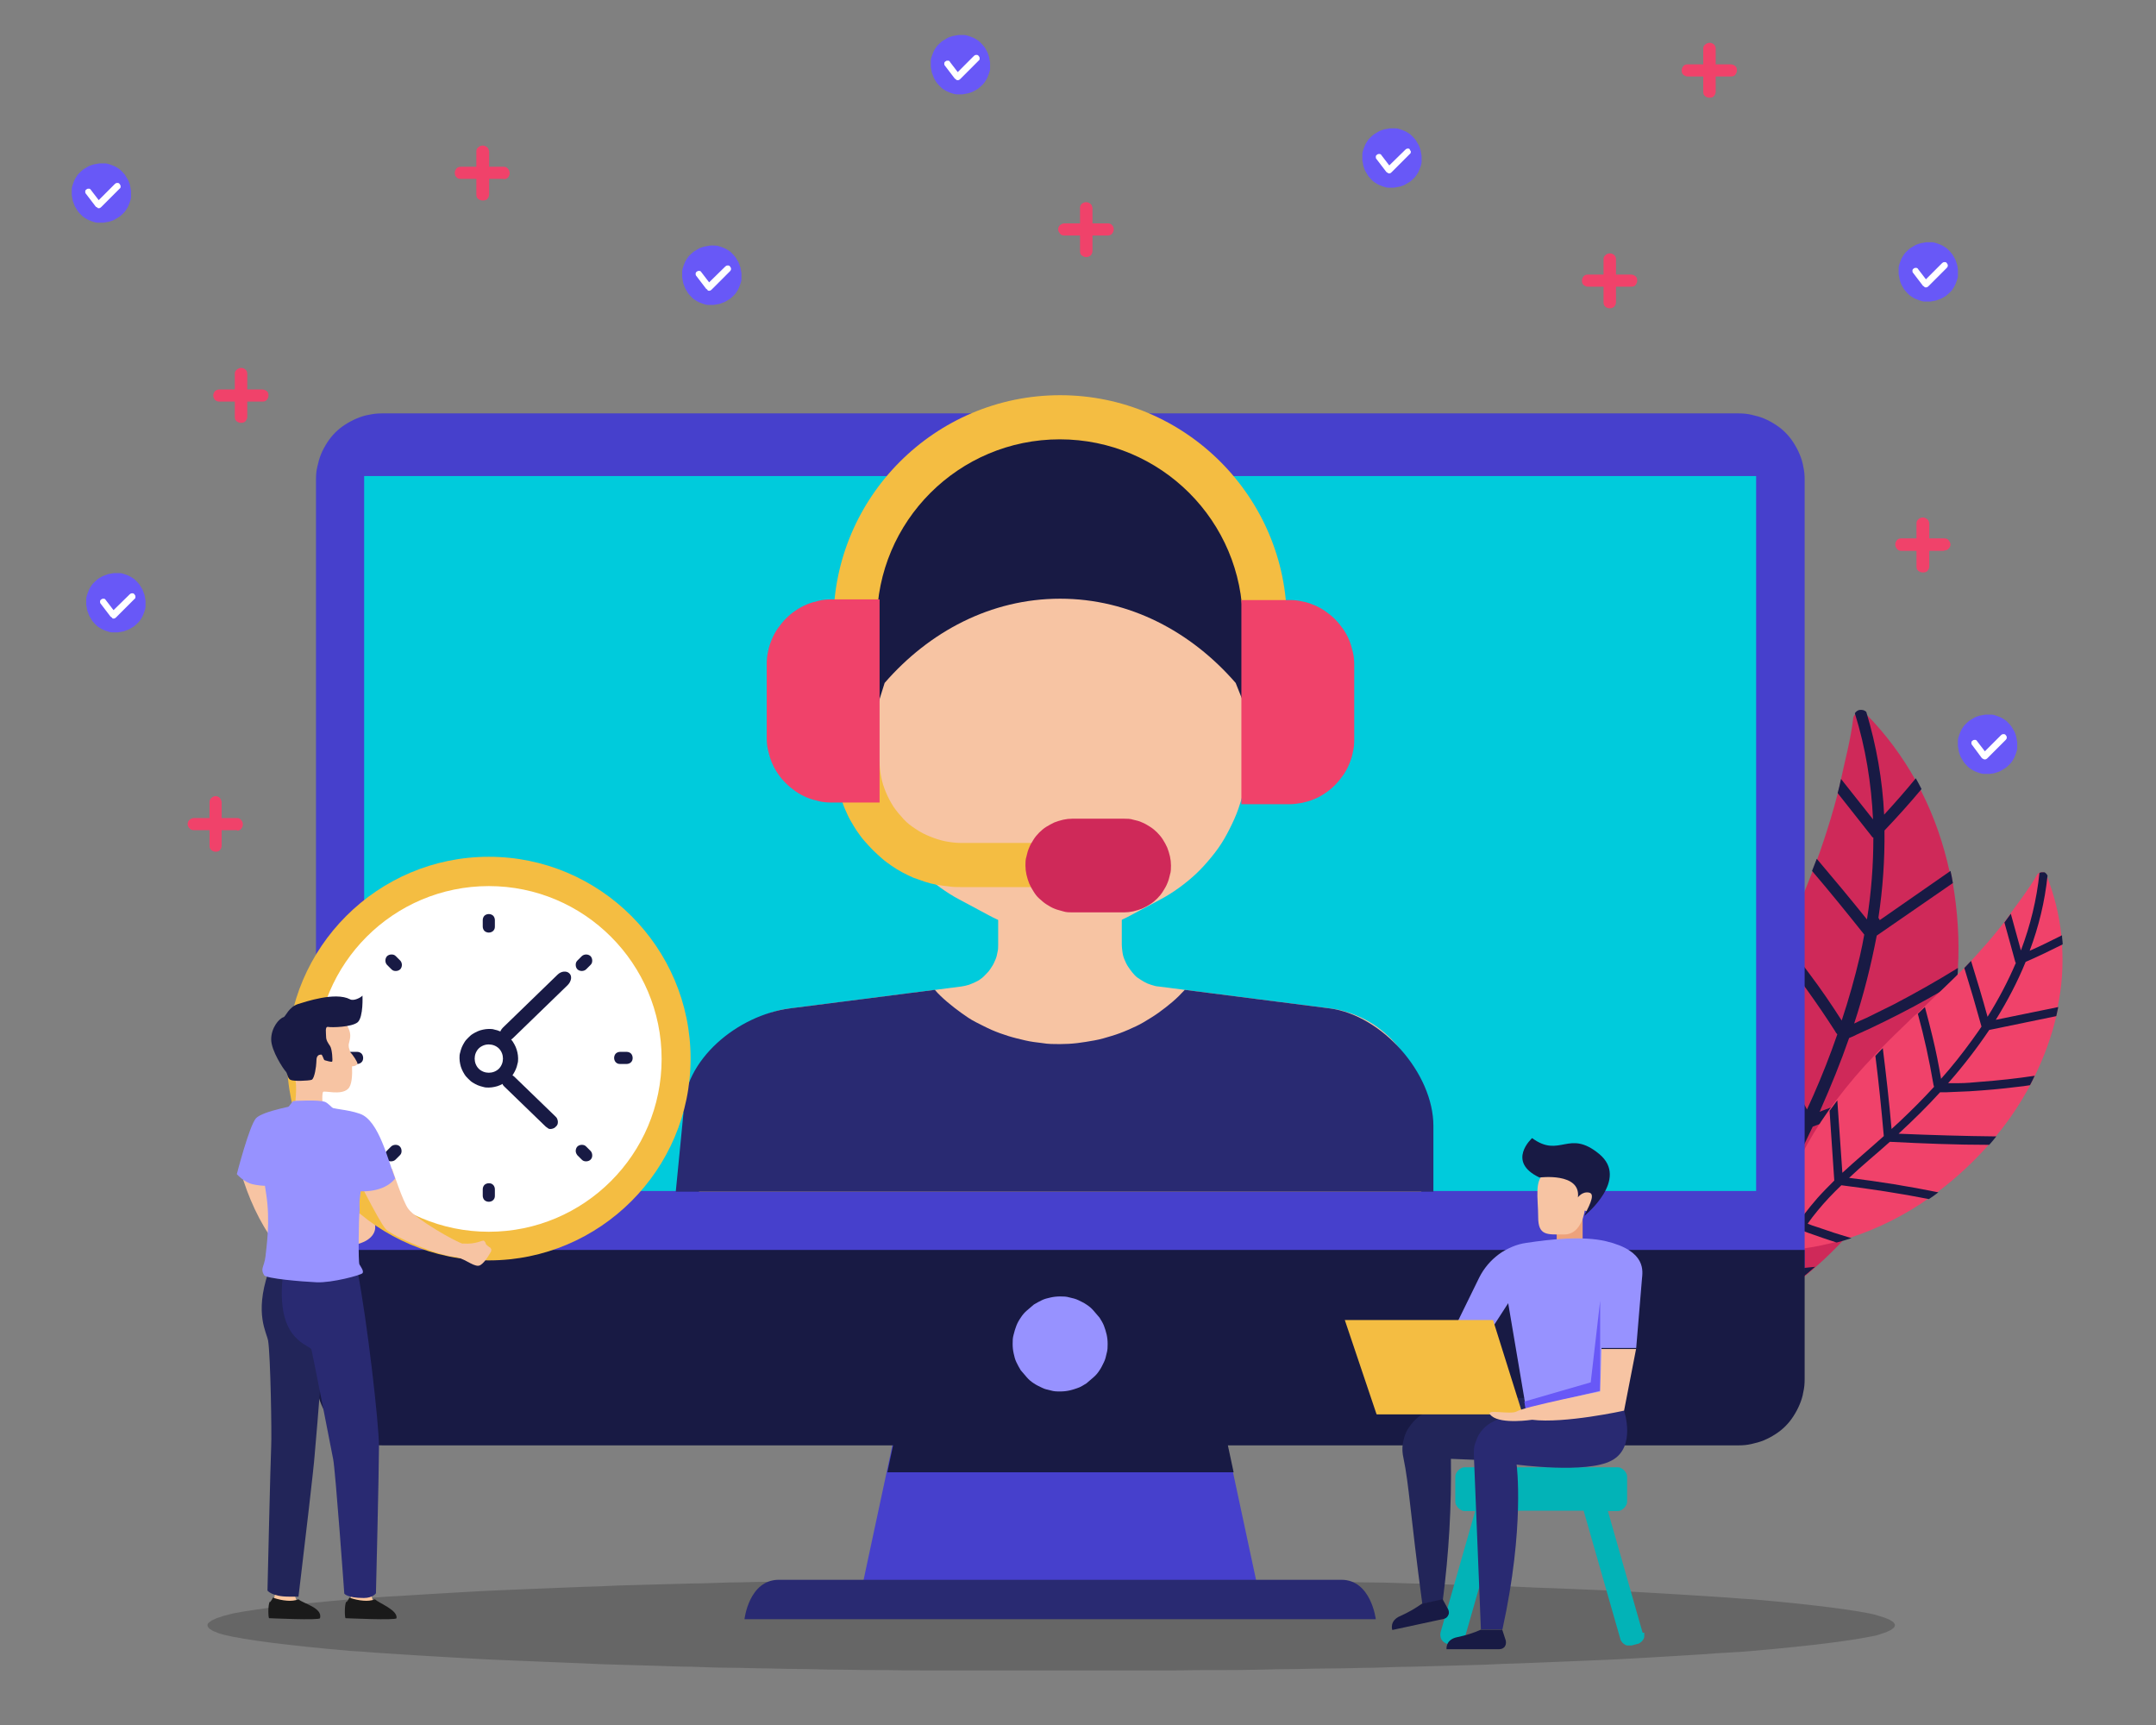 <?xml version="1.0" encoding="UTF-8"?>
<svg xmlns="http://www.w3.org/2000/svg" version="1.1" xmlns:xlink="http://www.w3.org/1999/xlink" viewBox="0 0 640 512">
  <rect x="0" y="0" width="640" height="512" fill="#808080" stroke="none"/>
  <defs>
    <style>
      .cls-1 {
        fill-opacity: .2;
      }

      .cls-2 {
        fill: #f7c4a3;
      }

      .cls-3 {
        fill: #cf2959;
      }

      .cls-4 {
        fill: #f0426a;
      }

      .cls-5 {
        clip-path: url(#clippath-4);
      }

      .cls-6 {
        fill: #181a44;
      }

      .cls-7 {
        fill: #eda27c;
      }

      .cls-8 {
        fill: #fff;
      }

      .cls-9 {
        fill: #4640cc;
      }

      .cls-10 {
        fill: #6858f7;
      }

      .cls-11 {
        fill: #00cbdc;
      }

      .cls-12 {
        fill: none;
      }

      .cls-13 {
        fill: #9792ff;
      }

      .cls-14 {
        clip-path: url(#clippath-1);
      }

      .cls-15 {
        clip-path: url(#clippath-3);
      }

      .cls-16 {
        fill: #f4bd42;
      }

      .cls-17 {
        fill: #fdc79f;
      }

      .cls-18 {
        fill: #1a1a1a;
      }

      .cls-19 {
        clip-path: url(#clippath-2);
      }

      .cls-20 {
        fill: #222559;
      }

      .cls-21 {
        fill: #02b3b7;
      }

      .cls-22 {
        clip-path: url(#clippath);
      }

      .cls-23 {
        fill: #292a72;
      }
    </style>
    <clipPath id="clippath">
      <rect class="cls-12" x="61.3" y="467.7" width="502.2" height="28.4"/>
    </clipPath>
    <clipPath id="clippath-1">
      <rect class="cls-12" x="526.3" y="256.9" width="86.2" height="115.7"/>
    </clipPath>
    <clipPath id="clippath-2">
      <rect class="cls-12" x="528.3" y="256.9" width="84.1" height="113.7"/>
    </clipPath>
    <clipPath id="clippath-3">
      <rect class="cls-12" x="21.3" y="48.1" width="19.3" height="18.6"/>
    </clipPath>
    <clipPath id="clippath-4">
      <rect class="cls-12" x="276.2" y="10.2" width="18.6" height="19.4"/>
    </clipPath>
  </defs>
  <!-- Generator: Adobe Illustrator 28.7.1, SVG Export Plug-In . SVG Version: 1.2.0 Build 142)  -->
  <g>
    <g id="Layer_1">
      <g>
        <g class="cls-22">
          <path class="cls-1" d="M562.5,482.4c0,.2-.1.4-.3.7-.2.2-.5.4-.9.7-.4.2-.9.4-1.5.7-.6.2-1.3.4-2.1.7s-1.7.4-2.7.6c-1,.2-2.1.4-3.3.6-1.2.2-2.5.4-3.9.6s-2.8.4-4.4.6-3.2.4-5,.6-3.6.4-5.5.6-3.9.4-6,.6c-2.1.2-4.3.4-6.6.6s-4.6.4-7.1.5-5,.3-7.6.5c-2.6.2-5.3.3-8,.5-2.8.2-5.6.3-8.5.5-2.9.2-5.9.3-8.9.5-3,.1-6.1.3-9.3.4-3.2.1-6.4.3-9.7.4-3.3.1-6.6.3-10,.4-3.4.1-6.9.2-10.4.4-3.5.1-7.1.2-10.7.3-3.6.1-7.3.2-11,.3-3.7,0-7.4.2-11.2.3-3.8,0-7.6.2-11.5.2-3.9,0-7.7.1-11.7.2-3.9,0-7.9.1-11.8.2s-8,.1-12,.1c-4,0-8,0-12.1.1-4,0-8.1,0-12.2,0-4.1,0-8.2,0-12.2,0-4.1,0-8.2,0-12.3,0s-8.2,0-12.3,0c-4.1,0-8.2,0-12.2,0-4.1,0-8.1,0-12.2,0-4,0-8.1,0-12.1-.1-4,0-8,0-12-.1-4,0-7.9-.1-11.8-.2-3.9,0-7.8-.1-11.7-.2-3.9,0-7.7-.2-11.5-.2-3.8,0-7.5-.2-11.2-.3-3.7,0-7.4-.2-11-.3-3.6-.1-7.2-.2-10.7-.3-3.5-.1-7-.2-10.4-.4-3.4-.1-6.8-.3-10-.4s-6.5-.3-9.7-.4c-3.2-.1-6.3-.3-9.3-.4-3-.2-6-.3-8.9-.5-2.9-.2-5.7-.3-8.5-.5-2.8-.2-5.4-.3-8-.5-2.6-.2-5.1-.3-7.6-.5-2.4-.2-4.8-.4-7.1-.5-2.3-.2-4.5-.4-6.6-.6-2.1-.2-4.1-.4-6.1-.6s-3.8-.4-5.5-.6-3.4-.4-5-.6-3-.4-4.4-.6c-1.4-.2-2.7-.4-3.9-.6-1.2-.2-2.3-.4-3.3-.6-1-.2-1.9-.4-2.7-.6-.8-.2-1.5-.4-2.1-.7-.6-.2-1.1-.4-1.5-.7-.4-.2-.7-.4-.9-.7-.2-.2-.3-.4-.3-.7s0-.4.3-.7c.2-.2.5-.4.9-.7.4-.2.9-.4,1.5-.7.6-.2,1.3-.4,2.1-.7.8-.2,1.7-.4,2.7-.7,1-.2,2.1-.4,3.3-.6,1.2-.2,2.5-.4,3.9-.6,1.4-.2,2.8-.4,4.4-.6,1.6-.2,3.2-.4,5-.6,1.8-.2,3.6-.4,5.5-.6s3.9-.4,6.1-.6,4.3-.4,6.6-.6c2.3-.2,4.6-.4,7.1-.5,2.4-.2,5-.4,7.6-.5,2.6-.2,5.3-.3,8-.5,2.7-.2,5.6-.3,8.5-.5,2.9-.2,5.9-.3,8.9-.5,3-.1,6.1-.3,9.3-.4,3.2-.1,6.4-.3,9.7-.4,3.3-.1,6.6-.3,10-.4,3.4-.1,6.9-.2,10.4-.4,3.5-.1,7.1-.2,10.7-.3s7.3-.2,11-.3c3.7,0,7.4-.2,11.2-.3,3.8,0,7.6-.2,11.5-.2,3.9,0,7.7-.1,11.7-.2,3.9,0,7.9-.1,11.8-.2,4,0,8,0,12-.1,4,0,8,0,12.1-.1,4.1,0,8.1,0,12.2,0,4.1,0,8.2,0,12.2,0,4.1,0,8.2,0,12.3,0s8.2,0,12.3,0c4.1,0,8.2,0,12.2,0,4.1,0,8.1,0,12.2,0,4.1,0,8.1,0,12.1.1,4,0,8,0,12,.1,4,0,7.9.1,11.8.2,3.9,0,7.8.1,11.7.2,3.9,0,7.7.2,11.5.2,3.8,0,7.5.2,11.2.3,3.7,0,7.4.2,11,.3,3.6.1,7.2.2,10.7.3,3.5.1,7,.2,10.4.4s6.7.3,10,.4c3.3.1,6.5.3,9.7.4,3.2.1,6.3.3,9.3.4,3,.2,6,.3,8.9.5,2.9.2,5.7.3,8.5.5,2.7.2,5.4.3,8,.5,2.6.2,5.1.3,7.6.5s4.8.4,7.1.5c2.3.2,4.5.4,6.6.6,2.1.2,4.1.4,6,.6s3.8.4,5.5.6c1.8.2,3.4.4,5,.6,1.6.2,3,.4,4.4.6,1.4.2,2.7.4,3.9.6s2.3.4,3.3.6c1,.2,1.9.4,2.7.7s1.5.4,2.1.7c.6.2,1.1.4,1.5.7.4.2.7.4.9.7.2.2.3.4.3.7Z"/>
        </g>
        <path class="cls-3" d="M579,258.6c.3,1.2.5,2.4.7,3.6,1.4,8.3,2,16.7,1.5,25.2,0,1.4-.2,2.8-.3,4.2-.7,8.2-2.2,16.3-4.5,24.2-.4,1.4-.8,2.8-1.3,4.2-2.9,8.9-6.7,17.5-11.4,25.6-.8,1.3-1.6,2.7-2.4,4-6.2,10-13.7,18.9-22.6,26.7-1.6,1.4-3.1,2.7-4.8,3.9-1.9,1.5-3.8,2.8-5.7,4.2-2.5,1.7-6.4,4.5-10.1,5.4-1.1.3-2.3.3-3.4,0-.2,0-.5-.1-.7-.2-6.1-2.4-6.3-16.2-6.6-21.8-.1-2-.1-4-.1-6,0-2.4,0-4.8.2-7.2.5-7.4,1.6-14.7,3.2-21.9.4-1.7.8-3.4,1.2-5.1,0,0,0-.1,0-.2,1.9-7.5,4.3-14.8,7-22.1.5-1.4,1-2.7,1.5-4.1,1.7-4.5,3.6-9,5.5-13.5.7-1.6,1.4-3.1,2-4.7l1.5-3.6c2.9-6.8,5.9-13.6,8.5-20.4.5-1.2.9-2.4,1.4-3.6.7-1.9,1.4-3.8,2-5.7,1.5-4.5,2.9-9.1,4.1-13.7.4-1.4.7-2.8,1-4.2.2-.9.4-1.8.6-2.8.4-2,2.5-10.1,3.1-15.7,0-.4.2-.8.5-1.2.3-.3.6-.6,1-.7s.8-.2,1.3,0c.4.1.8.3,1.1.6h0c5.8,5.9,10.7,12.5,14.7,19.7.6,1.1,1.2,2.2,1.7,3.3,3.8,7.5,6.5,15.4,8.3,23.6Z"/>
        <path class="cls-6" d="M558,273.1l21-14.6c.3,1.2.5,2.4.7,3.6l-22.6,15.6c-1.7,8.9-3.9,17.6-6.7,26.1,1.2-.6,2.5-1.2,3.7-1.7,2.6-1.3,5.3-2.6,7.9-3.9,6.5-3.4,12.9-7,19.2-10.9,0,1.4-.2,2.8-.3,4.1-1.5.9-3,1.8-4.5,2.7-5.5,3.2-11.1,6.2-16.8,9-2.8,1.4-5.6,2.7-8.5,4-.7.4-1.5.7-2.2,1-2.5,7.2-5.4,14.3-8.5,21.3,0,.2-.2.4-.3.6,12.2-4.6,24.3-9.4,36.4-14.4-.4,1.4-.8,2.8-1.3,4.2-12.3,5.1-24.6,10-37.1,14.6-3.1,6.6-6.4,13.1-9.4,19.7,11.6-3.3,23.3-6.2,35.1-8.7-.8,1.3-1.6,2.7-2.4,4-11.6,2.5-23.1,5.4-34.5,8.8-1.8,4.3-3.5,8.7-4.8,13.2-.6,2.1-1.1,4.1-1.6,6.2,1.3,0,2.6-.2,3.9-.3,4.8-.3,9.6-.8,14.4-1.3-1.6,1.4-3.1,2.7-4.8,3.9-4,.4-8,.7-12.1.9-.8,0-1.5,0-2.3,0-.6,2.8-1.1,5.7-1.5,8.6-1.1.3-2.3.3-3.4,0,.5-3.3,1.1-6.6,1.8-9.9-.3-.3-.5-.6-.7-.9-1.6-2.8-2.9-5.8-4.3-8.6-1.4-2.9-2.8-5.7-4.2-8.5,0-2.4,0-4.8.2-7.2,2.1,4.3,4.3,8.6,6.4,12.9l3.7,7.4c.7-2.8,1.5-5.5,2.4-8.2,1-3.1,2.2-6.1,3.4-9.1-4.2-8.3-8.5-16.6-12.7-24.9.4-1.7.8-3.4,1.2-5.1,4.4,8.6,8.8,17.3,13.3,25.9,3-6.7,6.3-13.3,9.5-20-5.1-9.5-10.3-18.9-15.8-28.2.5-1.4,1-2.7,1.5-4.1,5.5,9.4,10.9,18.8,16,28.4.6-1.4,1.3-2.8,1.9-4.2,2.6-5.9,5-12,7.1-18.1-.3-.3-.5-.6-.7-1-5.2-8.1-10.8-15.9-16.8-23.4l1.5-3.6c2.6,3.3,5.2,6.6,7.7,10,3.4,4.5,6.6,9.2,9.6,13.9,2.1-6.3,3.9-12.7,5.4-19.1.5-2.1.9-4.2,1.3-6.4-5.1-6.4-10.2-12.7-15.5-18.9.5-1.2.9-2.4,1.4-3.6,5,5.9,10,11.9,14.9,18,1.3-8.1,1.9-16.2,1.9-24.3-.2,0-.4-.2-.5-.4l-10.1-12.8c.4-1.4.7-2.8,1-4.2l9.5,12c-.5-10.7-2.2-21.3-5.4-31.5.2-.3.4-.5.7-.7s.6-.3.9-.3c.3,0,.7,0,1,.1.3.1.6.3.8.5h0c3,10,4.8,20.1,5.3,30.5,3.2-3.5,6.4-7.1,9.4-10.8.6,1.1,1.2,2.2,1.7,3.2-3.5,4.2-7.2,8.3-11,12.3.1,8.7-.5,17.3-1.8,25.9Z"/>
        <g class="cls-14">
          <path class="cls-4" d="M611,298.9c-.2.9-.4,1.8-.6,2.7-1.4,6.1-3.6,12-6.3,17.6-.5.9-.9,1.8-1.4,2.8-2.9,5.4-6.2,10.4-10.1,15.1-.7.9-1.4,1.7-2.1,2.5-4.6,5.2-9.6,9.9-15.2,14.1-.9.7-1.9,1.4-2.8,2-7.1,5-14.9,8.9-23.1,11.6-1.5.5-2.9.9-4.4,1.3-1.7.5-3.4.8-5.1,1.2-2.2.4-5.7,1.2-8.4.7-.9-.1-1.7-.5-2.4-1-.1-.1-.3-.2-.4-.3-3.4-3.4.4-12.9,1.8-16.8.5-1.4,1.1-2.8,1.6-4.1.7-1.6,1.5-3.3,2.3-4.8,2.5-4.9,5.3-9.5,8.5-14,.8-1,1.5-2.1,2.3-3.1h0c3.5-4.6,7.2-9,11.2-13.1.7-.8,1.5-1.6,2.2-2.3,2.5-2.6,5.1-5.1,7.7-7.6.9-.9,1.8-1.8,2.8-2.6l2.1-2c4-3.8,7.9-7.5,11.8-11.4.7-.7,1.3-1.4,2-2.1,1-1.1,2.1-2.2,3-3.3,2.4-2.6,4.6-5.3,6.8-8.1.7-.9,1.3-1.7,1.9-2.6.4-.6.8-1.1,1.2-1.7.9-1.2,4.6-6.1,6.7-9.8.3-.6.9-.9,1.6-.9.7,0,1.2.4,1.4,1.1h0c2.2,5.7,3.7,11.6,4.3,17.7,0,.9.2,1.8.2,2.7.4,6.2,0,12.4-1.3,18.5Z"/>
        </g>
        <g class="cls-19">
          <path class="cls-6" d="M592.4,302.7l18.6-3.8c-.2.9-.4,1.8-.6,2.7l-19.9,4.1c-3.7,5.5-7.8,10.8-12.2,15.8,1,0,2,0,3,0,2.2,0,4.3-.2,6.5-.4,5.4-.4,10.9-1,16.2-1.8-.4.9-.9,1.8-1.4,2.8-1.3.2-2.6.4-3.8.5-4.7.6-9.4,1-14.1,1.3-2.3.1-4.6.2-7,.3-.6,0-1.2,0-1.8,0-3.8,4.2-7.9,8.2-12,12l-.3.3c9.6.4,19.3.7,29,.8-.7.9-1.4,1.7-2.1,2.5-9.8,0-19.7-.4-29.5-.9-4,3.6-8.2,7-12.1,10.7,8.9,1.1,17.7,2.5,26.5,4.3-.9.7-1.9,1.4-2.8,2-8.6-1.7-17.3-3-26-4.1-2.5,2.4-4.9,4.9-7.1,7.6-1,1.2-2,2.5-2.9,3.8.9.4,1.8.7,2.8,1,3.4,1.2,6.8,2.3,10.2,3.3-1.5.5-2.9.9-4.4,1.3-2.8-.9-5.7-1.9-8.5-2.9-.5-.2-1.1-.4-1.6-.6-1.2,1.8-2.4,3.6-3.5,5.4-.9-.1-1.6-.5-2.4-1,1.3-2.1,2.7-4.2,4.1-6.2,0-.3-.2-.5-.2-.8-.2-2.3-.3-4.8-.4-7.1-.1-2.4-.3-4.7-.4-7,.7-1.6,1.5-3.3,2.3-4.8.2,3.5.4,7.1.6,10.6.1,2,.2,4.1.3,6.1,1.3-1.7,2.6-3.3,4-4.9,1.6-1.8,3.3-3.5,5-5.2-.5-6.9-.9-13.8-1.4-20.7.8-1,1.5-2.1,2.3-3.1.5,7.2,1,14.3,1.5,21.5,4-3.7,8.2-7.2,12.3-10.9-.7-7.9-1.5-15.9-2.5-23.8.7-.8,1.5-1.6,2.2-2.3,1,8,1.9,16,2.6,24,.8-.8,1.7-1.5,2.5-2.3,3.5-3.3,6.9-6.7,10.1-10.2,0-.3-.2-.6-.2-.9-1.2-7-2.7-13.9-4.6-20.8l2.1-2c.8,3,1.6,6,2.3,9,1,4.1,1.8,8.2,2.5,12.3,3.3-3.7,6.3-7.5,9.2-11.5.9-1.3,1.9-2.6,2.8-4-1.6-5.8-3.3-11.6-5.1-17.4.7-.7,1.3-1.4,2-2.1,1.7,5.5,3.4,11.1,4.9,16.6,3.2-5.1,6-10.4,8.4-16-.1-.1-.2-.3-.2-.4-1.1-3.9-2.1-7.8-3.2-11.6.6-.9,1.3-1.7,1.9-2.6l3,10.9c2.8-7.4,4.7-15.1,5.5-23,.2-.1.4-.2.7-.2.2,0,.5,0,.7,0,.2,0,.4.2.6.4.2.2.3.4.4.6h0c-.8,7.7-2.6,15.1-5.3,22.3,3.2-1.4,6.4-3,9.6-4.6,0,.9.2,1.8.2,2.7-3.6,1.8-7.3,3.6-11,5.2-2.4,5.9-5.4,11.6-8.8,17.1Z"/>
        </g>
        <path class="cls-9" d="M373.5,471.5h-117.7l17-79.4h83.6l17,79.4Z"/>
        <path class="cls-6" d="M366.2,437l-9.6-44.9h-83.6l-9.6,44.9h102.9Z"/>
        <path class="cls-23" d="M398.2,468.9h-167c-8.9,0-10.2,11.7-10.2,11.7h187.4s-1.4-11.7-10.2-11.7Z"/>
        <path class="cls-9" d="M535.6,376.2c0,1.3-.1,2.6-.4,3.8-.3,1.3-.6,2.5-1.1,3.7-.5,1.2-1.1,2.3-1.8,3.4-.7,1.1-1.5,2.1-2.4,3-.9.9-1.9,1.7-3,2.4s-2.2,1.3-3.4,1.8c-1.2.5-2.4.9-3.7,1.1-1.3.3-2.5.4-3.8.4H113.4c-1.3,0-2.6-.1-3.8-.4-1.3-.2-2.5-.6-3.7-1.1-1.2-.5-2.3-1.1-3.4-1.8s-2.1-1.5-3-2.4c-.9-.9-1.7-1.9-2.4-3-.7-1.1-1.3-2.2-1.8-3.4-.5-1.2-.9-2.4-1.1-3.7-.3-1.3-.4-2.5-.4-3.8v-233.9c0-1.3.1-2.6.4-3.8.3-1.3.6-2.5,1.1-3.7.5-1.2,1.1-2.3,1.8-3.4.7-1.1,1.5-2.1,2.4-3s1.9-1.7,3-2.4c1.1-.7,2.2-1.3,3.4-1.8,1.2-.5,2.4-.9,3.7-1.1,1.3-.3,2.5-.4,3.8-.4h402.7c1.3,0,2.5.1,3.8.4s2.5.6,3.7,1.1c1.2.5,2.3,1.1,3.4,1.8,1.1.7,2.1,1.5,3,2.4.9.9,1.7,1.9,2.4,3s1.3,2.2,1.8,3.4c.5,1.2.9,2.4,1.1,3.7.3,1.3.4,2.5.4,3.8v233.9Z"/>
        <path class="cls-6" d="M93.9,371v38.4c0,1.3.1,2.6.4,3.8.2,1.3.6,2.5,1.1,3.7.5,1.2,1.1,2.3,1.8,3.4s1.5,2.1,2.4,3,1.9,1.7,3,2.4,2.2,1.3,3.4,1.8c1.2.5,2.4.9,3.7,1.1,1.3.3,2.5.4,3.8.4h402.6c1.3,0,2.5-.1,3.8-.4s2.5-.6,3.7-1.1c1.2-.5,2.3-1.1,3.4-1.8s2.1-1.5,3-2.4c.9-.9,1.7-1.9,2.4-3s1.3-2.2,1.8-3.4c.5-1.2.9-2.4,1.1-3.7.3-1.3.4-2.5.4-3.8v-38.4H93.9Z"/>
        <path class="cls-11" d="M108.1,141.3h413.2v212.2H108.1v-212.2Z"/>
        <path class="cls-13" d="M328.8,398.9c0,.9,0,1.8-.3,2.8-.2.9-.4,1.8-.8,2.6s-.8,1.7-1.3,2.4c-.5.8-1.1,1.5-1.8,2.1s-1.4,1.2-2.1,1.8c-.8.5-1.6,1-2.4,1.3s-1.7.6-2.6.8c-.9.2-1.8.3-2.8.3s-1.8,0-2.8-.3c-.9-.2-1.8-.4-2.6-.8s-1.7-.8-2.4-1.3c-.8-.5-1.5-1.1-2.1-1.8s-1.2-1.4-1.8-2.1c-.5-.8-.9-1.6-1.3-2.4s-.6-1.7-.8-2.6c-.2-.9-.3-1.8-.3-2.8s0-1.8.3-2.8c.2-.9.5-1.8.8-2.6s.8-1.7,1.3-2.4c.5-.8,1.1-1.5,1.8-2.1s1.4-1.2,2.1-1.8c.8-.5,1.6-.9,2.4-1.3s1.7-.6,2.6-.8c.9-.2,1.8-.3,2.8-.3s1.8,0,2.8.3c.9.2,1.8.4,2.6.8s1.7.8,2.4,1.3c.8.5,1.5,1.1,2.1,1.8s1.2,1.4,1.8,2.1c.5.8,1,1.6,1.3,2.4s.6,1.7.8,2.6c.2.9.3,1.8.3,2.8Z"/>
        <path class="cls-2" d="M207.5,330.2v23.5h214.4v-23.5c0-1.9-.2-3.7-.5-5.6s-.8-3.6-1.5-5.4c-.7-1.8-1.5-3.4-2.4-5s-2.1-3.1-3.3-4.5c-1.2-1.4-2.6-2.7-4.1-3.9s-3-2.2-4.7-3.1c-1.7-.9-3.4-1.6-5.2-2.2-1.8-.6-3.6-1-5.5-1.2l-50.8-6.5c-.7,0-1.5-.3-2.2-.5s-1.4-.5-2.1-.9c-.7-.4-1.3-.8-1.9-1.2s-1.1-1-1.6-1.6c-.5-.6-.9-1.2-1.3-1.8s-.7-1.3-1-2c-.3-.7-.5-1.4-.6-2.2s-.2-1.5-.2-2.2v-23h-36.7v23c0,.8,0,1.5-.2,2.2-.1.7-.3,1.5-.6,2.2-.3.7-.6,1.4-1,2s-.8,1.3-1.3,1.8-1,1.1-1.6,1.6-1.2.9-1.9,1.2c-.7.4-1.4.6-2.1.9-.7.2-1.4.4-2.2.5l-50.8,6.5c-1.9.2-3.7.6-5.5,1.2-1.8.6-3.5,1.3-5.2,2.2-1.7.9-3.2,1.9-4.7,3.1-1.5,1.2-2.8,2.5-4.1,3.9-1.2,1.4-2.3,2.9-3.3,4.5s-1.8,3.3-2.4,5c-.7,1.8-1.2,3.6-1.5,5.4s-.5,3.7-.5,5.6Z"/>
        <path class="cls-2" d="M258.9,223.8v-53.2h111.4v53.2c0,2.2-.2,4.4-.4,6.6-.3,2.2-.7,4.4-1.3,6.5-.6,2.1-1.3,4.2-2.2,6.2-.9,2-1.9,4-3,5.9-1.1,1.9-2.4,3.7-3.8,5.4-1.4,1.7-2.9,3.4-4.5,4.9s-3.3,2.9-5.1,4.2c-1.8,1.3-3.7,2.5-5.6,3.5l-8.6,4.6c-3.3,1.8-6.7,3.1-10.3,4-3.6.9-7.2,1.4-10.9,1.4s-7.3-.5-10.9-1.4c-3.6-.9-7-2.2-10.3-4l-8.6-4.6c-1.9-1-3.8-2.2-5.6-3.5s-3.5-2.7-5.1-4.2c-1.6-1.5-3.1-3.1-4.5-4.9-1.4-1.7-2.6-3.5-3.8-5.4s-2.1-3.9-3-5.9c-.9-2-1.6-4.1-2.2-6.2s-1-4.3-1.3-6.5c-.3-2.2-.4-4.4-.4-6.6Z"/>
        <path class="cls-23" d="M202.9,330.2l-2.3,23.5h224.9v-19.5c0-15.7-15.3-32.9-30.8-34.9l-43-5.5c-1.2,1.3-2.4,2.5-3.7,3.6s-2.7,2.2-4.1,3.2c-1.4,1-2.9,1.9-4.4,2.8s-3.1,1.6-4.7,2.3-3.2,1.3-4.9,1.8c-1.6.5-3.3,1-5,1.3s-3.4.6-5.1.8c-1.7.2-3.5.3-5.2.3s-3.5,0-5.2-.3c-1.7-.2-3.4-.4-5.1-.8s-3.4-.8-5-1.3c-1.6-.5-3.3-1.1-4.9-1.8s-3.1-1.5-4.7-2.3-3-1.8-4.4-2.8c-1.4-1-2.8-2.1-4.1-3.2s-2.6-2.3-3.7-3.6l-43,5.5c-15.5,2-31.7,15.2-31.7,30.9Z"/>
        <path class="cls-6" d="M251.3,233.8l4.7-10,6.6-21.1c13.2-15.2,31.5-25,52.1-25s38.9,9.8,52.1,25l3.4,8.5,8,22.6v-46.8c0-35-28.4-63.4-63.4-63.4s-63.5,28.4-63.5,63.4v46.8Z"/>
        <path class="cls-16" d="M247.4,222.5v-37.9c0-37.1,30.2-67.3,67.3-67.3s67.3,30.2,67.3,67.3v37.9h-13.1v-37.9c0-29.9-24.3-54.2-54.3-54.2s-54.3,24.3-54.3,54.2v37.9h-13.1Z"/>
        <path class="cls-16" d="M248,226h13.1c0,1.6.2,3.2.5,4.7.3,1.6.8,3.1,1.4,4.5.6,1.5,1.4,2.9,2.2,4.2.9,1.3,1.9,2.5,3,3.7s2.3,2.1,3.7,3c1.3.9,2.7,1.6,4.2,2.2,1.5.6,3,1.1,4.5,1.4,1.6.3,3.1.5,4.7.5h37.1v13.1h-37.1c-1.2,0-2.4,0-3.6-.2-1.2-.1-2.4-.3-3.6-.5-1.2-.2-2.4-.5-3.6-.9s-2.3-.8-3.4-1.2c-1.1-.5-2.2-1-3.3-1.6-1.1-.6-2.1-1.2-3.1-1.9-1-.7-2-1.4-2.9-2.2-.9-.8-1.8-1.6-2.7-2.5-.9-.9-1.7-1.8-2.5-2.7s-1.5-1.9-2.2-2.9c-.7-1-1.3-2.1-1.9-3.1s-1.1-2.2-1.6-3.3c-.5-1.1-.9-2.3-1.2-3.4-.4-1.2-.7-2.3-.9-3.5-.2-1.2-.4-2.4-.5-3.6s-.2-2.4-.2-3.6Z"/>
        <path class="cls-4" d="M368.5,238.4v-60.3h14.3c1.3,0,2.5.1,3.7.4,1.2.2,2.4.6,3.6,1.1,1.2.5,2.3,1.1,3.3,1.8,1,.7,2,1.5,2.9,2.4.9.9,1.7,1.9,2.4,2.9s1.3,2.1,1.8,3.3c.5,1.2.8,2.4,1.1,3.6s.4,2.5.4,3.7v22.2c0,1.3-.1,2.5-.4,3.7-.2,1.2-.6,2.4-1.1,3.6-.5,1.2-1.1,2.3-1.8,3.3s-1.5,2-2.4,2.9c-.9.9-1.8,1.7-2.9,2.4-1,.7-2.1,1.3-3.3,1.8-1.2.5-2.3.8-3.6,1.1-1.2.2-2.5.4-3.7.4h-14.3Z"/>
        <path class="cls-4" d="M227.6,219.3v-22.2c0-1.3.1-2.5.4-3.7.2-1.2.6-2.4,1.1-3.6.5-1.2,1.1-2.3,1.8-3.3.7-1,1.5-2,2.4-2.9.9-.9,1.8-1.7,2.9-2.4,1-.7,2.1-1.3,3.3-1.8,1.2-.5,2.3-.8,3.6-1.1,1.2-.3,2.5-.4,3.7-.4h14.3v60.3h-14.3c-1.3,0-2.5-.1-3.7-.4-1.2-.3-2.4-.6-3.6-1.1-1.2-.5-2.3-1.1-3.3-1.8-1-.7-2-1.5-2.9-2.4s-1.7-1.8-2.4-2.9c-.7-1-1.3-2.1-1.8-3.3-.5-1.2-.8-2.3-1.1-3.6-.3-1.2-.4-2.5-.4-3.7Z"/>
        <path class="cls-3" d="M304.4,256.9c0-.9,0-1.8.3-2.7.2-.9.4-1.7.8-2.6.3-.8.8-1.6,1.3-2.4.5-.8,1.1-1.5,1.7-2.1s1.3-1.2,2.1-1.7,1.6-.9,2.4-1.3c.8-.3,1.7-.6,2.6-.8.9-.2,1.8-.3,2.7-.3h15.4c.9,0,1.8,0,2.7.3.9.2,1.8.4,2.6.8.8.3,1.6.8,2.4,1.3s1.5,1.1,2.1,1.7,1.2,1.3,1.7,2.1.9,1.5,1.3,2.4c.3.8.6,1.7.8,2.6.2.9.3,1.8.3,2.7s0,1.8-.3,2.7c-.2.9-.4,1.7-.8,2.6-.3.8-.8,1.6-1.3,2.4s-1.1,1.5-1.7,2.1-1.3,1.2-2.1,1.7-1.5.9-2.4,1.3c-.8.3-1.7.6-2.6.8-.9.2-1.8.3-2.7.3h-15.4c-.9,0-1.8,0-2.7-.3s-1.7-.4-2.6-.8c-.8-.3-1.6-.8-2.4-1.3s-1.4-1.1-2.1-1.7-1.2-1.3-1.7-2.1c-.5-.8-.9-1.5-1.3-2.4-.3-.8-.6-1.7-.8-2.6-.2-.9-.3-1.8-.3-2.7Z"/>
        <path class="cls-21" d="M487.6,484.6l-10.3-36.1h2.6c.4,0,.8,0,1.2-.2.4-.2.7-.4,1-.7s.5-.6.7-1,.2-.8.2-1.2v-6.8c0-.4,0-.8-.2-1.2s-.4-.7-.7-1c-.3-.3-.6-.5-1-.7s-.8-.2-1.2-.2h-44.8c-.4,0-.8,0-1.2.2s-.7.4-1,.7c-.3.3-.5.6-.7,1s-.2.8-.2,1.2v6.8c0,.4,0,.8.2,1.2s.4.7.7,1c.3.3.6.5,1,.7.4.2.8.2,1.2.2h2.8l-10.3,36.1c0,.3-.1.7,0,1,0,.3.1.7.3,1,.2.3.4.6.7.8.3.2.6.4.9.5l1.9.5c.3,0,.7.1,1,0,.3,0,.7-.1,1-.3.3-.2.6-.4.8-.7.2-.3.4-.6.5-.9l10.9-38.1h24.5l10.9,38.1c0,.3.3.6.5.9.2.3.5.5.8.7.3.2.6.3,1,.3.3,0,.7,0,1,0l1.9-.5c.3,0,.6-.3.9-.5.3-.2.5-.5.7-.8.2-.3.3-.6.3-1,0-.3,0-.7,0-1Z"/>
        <path class="cls-20" d="M422.1,476.1l6.2-1.2c1.8-13.9,2.6-27.9,2.4-41.9l9.7.4,18.4-18s-20.8-2.5-35.3,3.7c-1.3.6-2.4,1.3-3.4,2.3-1,1-1.8,2.1-2.5,3.3-.6,1.2-1,2.6-1.2,3.9-.2,1.4-.1,2.8.2,4.1,1.7,8.1,2,16.5,5.6,43.3Z"/>
        <path class="cls-7" d="M462.1,373.9v-8.6c.1,0,7.7-5.1,7.7-5.1v14.9l-7.7-1.1Z"/>
        <path class="cls-6" d="M445.9,483.6l1.1,3.4c0,.3.1.6,0,.9,0,.3-.2.6-.3.8s-.4.4-.7.6c-.3.1-.6.2-.9.2h-15.7s-.4-2.9,3.3-3.6c2.4-.5,4.7-1.2,6.9-2.2h6.2Z"/>
        <path class="cls-6" d="M428.2,474.6l1.7,3.1c.1.3.2.5.2.8,0,.3,0,.6-.2.9-.1.3-.3.5-.5.7s-.5.3-.8.4l-15.3,3.3s-1-2.8,2.5-4.2c2.2-1,4.3-2.2,6.3-3.6l6.1-1.3Z"/>
        <path class="cls-2" d="M470.4,359.4s-.9,7-6,7-7.8.5-7.8-5.2-1.3-11.2,2.2-13.1c3.4-1.9,12.1-2.3,11.6,5.6,0,0,2.2-1.9,2.2.9s0,5.6-2.2,4.7Z"/>
        <path class="cls-6" d="M470.4,360.8s13.4-10.8,4.3-18.3c-9.1-7.5-11.6,1.4-19.9-4.7,0,0-7.8,7,2.2,11.7,0,0,12.3-1.6,11.4,5.9,0,0,1.3-1.9,3.4-1.4s-.8,5.2-1.5,6.8Z"/>
        <path class="cls-13" d="M431.9,393.9l7.2-14.7c.7-1.4,1.5-2.6,2.5-3.8,1-1.2,2.1-2.2,3.3-3.1,1.2-.9,2.5-1.6,3.9-2.2s2.8-1,4.3-1.2c7.2-1.1,16.8-2.1,23.6-.5,12.2,2.9,10.9,9,10.7,11.3s-1.7,20.4-1.7,20.4h-10.3l.8,16.9-23.2,1.1-5.3-31.3-4.2,6.5-11.6.7Z"/>
        <path class="cls-10" d="M452.9,418.1l22.1-5.3v-26.7l-2.8,24.2-19.7,5.7.3,2Z"/>
        <path class="cls-23" d="M482.1,418.7s3.7,10.9-3.7,14.8c-7.4,4-28.2,1.2-28.2,1.2,0,0,2.5,18.3-4.2,48.9h-6.4l-2.1-52c0-1.1,0-2.1.4-3.2s.7-2,1.3-2.9c.6-.9,1.3-1.7,2.2-2.4s1.8-1.2,2.8-1.6l7.7-2.9h30.3Z"/>
        <path class="cls-16" d="M408.6,419.7l-9.4-27.9h44l8.8,28h-43.3Z"/>
        <path class="cls-2" d="M485.7,400.2l-3.6,18.5s-17.7,3.9-27.3,2.7c0,0-9,1.4-12-1.1-3-2.5,5.6-.2,7.5-1.4,2-1.3,24.7-5.9,24.7-5.9l.4-12.6h10.3Z"/>
        <path class="cls-2" d="M71.5,347.9c2.1,7.3,5.6,15.1,9.9,20.7,3.2,4.1,16.6,3.4,25.6.4,3-1,5.2-3.3,4.1-6.3l-.6-1.5-24.8-7.5-9.3-12.7"/>
        <path class="cls-8" d="M184.4,275c1.3,1.3,2.5,2.6,3.7,4,1.2,1.4,2.2,2.9,3.2,4.4,1,1.5,2,3.1,2.8,4.7s1.6,3.2,2.3,4.9c.7,1.7,1.3,3.4,1.8,5.1.5,1.7,1,3.5,1.3,5.3.4,1.8.6,3.6.8,5.4.2,1.8.3,3.6.3,5.4s0,3.6-.3,5.4c-.2,1.8-.4,3.6-.8,5.4-.4,1.8-.8,3.6-1.3,5.3-.5,1.7-1.1,3.5-1.8,5.1s-1.5,3.3-2.3,4.9-1.8,3.2-2.8,4.7c-1,1.5-2.1,3-3.2,4.4-1.2,1.4-2.4,2.8-3.7,4s-2.6,2.5-4,3.7c-1.4,1.2-2.9,2.2-4.4,3.3-1.5,1-3.1,1.9-4.7,2.8s-3.3,1.6-4.9,2.3c-1.7.7-3.4,1.3-5.1,1.8-1.7.5-3.5,1-5.3,1.3-1.8.4-3.6.6-5.4.8-1.8.2-3.6.3-5.4.3s-3.6,0-5.5-.3c-1.8-.2-3.6-.4-5.4-.8-1.8-.4-3.6-.8-5.3-1.3-1.7-.5-3.5-1.1-5.1-1.8-1.7-.7-3.3-1.5-4.9-2.3s-3.2-1.8-4.7-2.8c-1.5-1-3-2.1-4.4-3.3-1.4-1.2-2.8-2.4-4-3.7-1.3-1.3-2.5-2.6-3.7-4-1.2-1.4-2.2-2.9-3.3-4.4-1-1.5-1.9-3.1-2.8-4.7-.9-1.6-1.6-3.3-2.3-4.9-.7-1.7-1.3-3.4-1.8-5.1-.5-1.7-1-3.5-1.3-5.3-.4-1.8-.6-3.6-.8-5.4-.2-1.8-.3-3.6-.3-5.4s0-3.6.3-5.4c.2-1.8.4-3.6.8-5.4.4-1.8.8-3.5,1.3-5.3.5-1.7,1.1-3.5,1.8-5.1.7-1.7,1.5-3.3,2.3-4.9.9-1.6,1.8-3.2,2.8-4.7,1-1.5,2.1-3,3.3-4.4,1.2-1.4,2.4-2.8,3.7-4,1.3-1.3,2.6-2.5,4-3.7,1.4-1.2,2.9-2.2,4.4-3.3,1.5-1,3.1-1.9,4.7-2.8,1.6-.9,3.3-1.6,4.9-2.3,1.7-.7,3.4-1.3,5.1-1.8,1.7-.5,3.5-1,5.3-1.3,1.8-.4,3.6-.6,5.4-.8,1.8-.2,3.6-.3,5.5-.3s3.6,0,5.4.3c1.8.2,3.6.4,5.4.8,1.8.4,3.5.8,5.3,1.3,1.7.5,3.5,1.1,5.1,1.8,1.7.7,3.3,1.5,4.9,2.3,1.6.9,3.2,1.8,4.7,2.8,1.5,1,3,2.1,4.4,3.3,1.4,1.2,2.8,2.4,4,3.7Z"/>
        <path class="cls-16" d="M145.1,374.1c-33,0-59.9-26.9-59.9-59.9s26.9-59.9,59.9-59.9,59.9,26.9,59.9,59.9-26.9,59.9-59.9,59.9ZM145.1,263c-28.3,0-51.3,23-51.3,51.3s23,51.3,51.3,51.3,51.3-23,51.3-51.3-23-51.3-51.3-51.3h0Z"/>
        <path class="cls-6" d="M145.1,271.3c-.5,0-1,.2-1.3.5s-.5.8-.5,1.3v1.9c0,.5.2,1,.5,1.3s.8.5,1.3.5,1-.2,1.3-.5c.4-.4.5-.8.5-1.3v-1.9c0-.5-.2-1-.5-1.3s-.8-.5-1.3-.5Z"/>
        <path class="cls-6" d="M145.1,351.2c-.5,0-1,.2-1.3.5s-.5.8-.5,1.3v1.9c0,.5.2,1,.5,1.3s.8.5,1.3.5,1-.2,1.3-.5c.4-.4.5-.8.5-1.3v-1.9c0-.5-.2-1-.5-1.3-.4-.4-.8-.5-1.3-.5Z"/>
        <path class="cls-6" d="M186,312.2h-1.9c-.5,0-1,.2-1.3.5s-.5.8-.5,1.3.2,1,.5,1.3c.4.4.8.5,1.3.5h1.9c.5,0,1-.2,1.3-.5.4-.4.5-.8.5-1.3s-.2-1-.5-1.3-.8-.5-1.3-.5Z"/>
        <path class="cls-6" d="M106,312.2h-1.9c-.5,0-1,.2-1.3.5-.4.4-.5.8-.5,1.3s.2,1,.5,1.3c.4.4.8.5,1.3.5h1.9c.5,0,1-.2,1.3-.5.4-.4.5-.8.5-1.3s-.2-1-.5-1.3-.8-.5-1.3-.5Z"/>
        <path class="cls-6" d="M172.7,283.8l-1.3,1.3c-.4.4-.5.8-.5,1.3s.2,1,.5,1.3.8.5,1.3.5,1-.2,1.3-.5l1.3-1.3c.4-.4.5-.8.5-1.3s-.2-1-.5-1.3-.8-.5-1.3-.5-1,.2-1.3.5Z"/>
        <path class="cls-6" d="M116.1,340.3l-1.3,1.3c-.4.4-.5.8-.5,1.3s.2,1,.5,1.3c.4.4.8.5,1.3.5s1-.2,1.3-.5l1.3-1.3c.4-.4.5-.8.5-1.3s-.2-1-.5-1.3c-.4-.4-.8-.5-1.3-.5s-1,.2-1.3.5Z"/>
        <path class="cls-6" d="M174,340.3c-.4-.4-.8-.5-1.3-.5-.5,0-1,.2-1.3.5s-.5.8-.5,1.3c0,.5.2.9.5,1.3l1.3,1.3c.4.4.8.5,1.3.5.5,0,1-.2,1.3-.5.4-.4.5-.8.5-1.3s-.2-1-.5-1.3l-1.3-1.3Z"/>
        <path class="cls-6" d="M117.5,283.8c-.4-.4-.8-.5-1.3-.5s-1,.2-1.3.5-.5.8-.5,1.3.2,1,.5,1.3l1.3,1.3c.4.4.8.5,1.3.5s1-.2,1.3-.5.5-.8.5-1.3-.2-1-.5-1.3l-1.3-1.3Z"/>
        <path class="cls-6" d="M162,334.4l-12.3-11.9c-.2-.2-.4-.4-.5-.7-.1-.3-.2-.5-.2-.8s0-.6.1-.8c.1-.3.3-.5.5-.7s.4-.4.7-.5.5-.2.8-.2.6,0,.8.2.5.3.7.5l12.3,11.9c.2.2.4.4.5.7.1.3.2.5.2.8,0,.3,0,.6-.1.8-.1.3-.3.5-.5.7-.2.2-.4.4-.7.5s-.5.2-.8.2c-.3,0-.6,0-.8-.2s-.5-.3-.7-.5Z"/>
        <path class="cls-6" d="M152.3,308.1l16.2-15.7c1.1-1.1,1.4-2.7.5-3.5-.8-.8-2.4-.7-3.5.4l-16.2,15.7c-1.1,1.1-1.4,2.7-.5,3.5.8.8,2.4.7,3.5-.4Z"/>
        <path class="cls-6" d="M145.1,322.8c-.6,0-1.1,0-1.7-.2-.5-.1-1.1-.3-1.6-.5-.5-.2-1-.5-1.5-.8-.5-.3-.9-.7-1.3-1.1s-.8-.8-1.1-1.3c-.3-.5-.6-1-.8-1.5-.2-.5-.4-1-.5-1.6-.1-.5-.2-1.1-.2-1.7s0-1.1.2-1.7c.1-.5.3-1.1.5-1.6s.5-1,.8-1.5.7-.9,1.1-1.3.8-.8,1.3-1.1c.5-.3,1-.6,1.5-.8.5-.2,1-.4,1.6-.5.5-.1,1.1-.2,1.7-.2s1.1,0,1.7.2c.6.1,1.1.3,1.6.5.5.2,1,.5,1.5.8.5.3.9.7,1.3,1.1.4.4.8.8,1.1,1.3s.6,1,.8,1.5c.2.5.4,1.1.5,1.6.1.5.2,1.1.2,1.7s0,1.1-.2,1.7c-.1.6-.3,1.1-.5,1.6-.2.5-.5,1-.8,1.5-.3.5-.7.9-1.1,1.3-.4.4-.8.8-1.3,1.1-.5.3-1,.6-1.5.8-.5.2-1,.4-1.6.5-.5.1-1.1.2-1.7.2ZM145.1,310c-.6,0-1.1.1-1.6.3s-1,.5-1.4.9c-.4.4-.7.9-.9,1.4s-.3,1.1-.3,1.6.1,1.1.3,1.6c.2.5.5,1,.9,1.4.4.4.9.7,1.4.9.5.2,1.1.3,1.6.3s1.1-.1,1.6-.3c.5-.2,1-.5,1.4-.9s.7-.9.9-1.4.3-1.1.3-1.6-.1-1.1-.3-1.6-.5-1-.9-1.4-.9-.7-1.4-.9c-.5-.2-1.1-.3-1.6-.3Z"/>
        <path class="cls-2" d="M104,312.5c-.2-1.1-.5-1.3-.5-2.2s.7-2.1.4-3.7-1.4-3.2-2.5-4.2c-5.2-4.4-17-3-19.1,5.2-1.3,5,4.3,11.1,5.2,12.6.9,1.5,0,8.6,0,8.6l8.4.6c0,.1-.5-4.4,0-5.3.3-.5,5.3,1.1,7.4-.9,1.2-1.1,1.3-4.1,1.2-6.7.6,0,1.3-.2,1.6-.7.2-.4-1.3-2.6-2.1-3.5Z"/>
        <path class="cls-17" d="M110.1,472.3c0,1.4.5,2.7,1.3,3.8-2.4.4-4.8-.1-7.1-.7-.1,0-.2,0-.3-.1,0-.1,0-.3,0-.4.4-1.8.6-3.6.5-5.4"/>
        <path class="cls-18" d="M102.9,475.5c.3-.4.6-.8.8-1.3.1,0,.2,0,.3.1,1.3.4,2.5.7,3.9.8,1.2.1,2.3,0,3.4-.4,0,0,0,0,0,0,1.5,1.3,6.8,3.2,6.4,5.6-.1.7-14.8,0-15.1,0-.3,0-.4-4.1.2-4.9Z"/>
        <path class="cls-17" d="M87.4,472.3c0,1.4.5,2.7,1.3,3.8-2.4.4-4.8-.1-7.1-.7-.1,0-.2,0-.3-.1,0-.1,0-.3,0-.4.4-1.8.6-3.6.5-5.4"/>
        <path class="cls-18" d="M80.2,475.5c.3-.4.6-.8.8-1.3.1,0,.2,0,.3.1,1.3.4,2.5.7,3.9.8,1.2.1,2.3,0,3.4-.4,0,0,0,0,0,0,1.5,1.3,7.2,2.5,6.4,5.6-.2.7-14.8,0-15.1,0-.3,0-.4-4.1.2-4.9Z"/>
        <path class="cls-13" d="M88.8,327.8c-.8.3-10.7,1.9-12.8,4.1-2,2.2-5.7,16.6-5.7,16.6,0,0,2.1,2.4,4.7,3,6,1.3,9-.5,9-.5l-.8-11"/>
        <path class="cls-6" d="M107.6,295.6s.3,6.2-1.4,7.8c-1.8,1.5-7.8,1.6-8.8,1.4-1-.2-.6,1.8-.6,2.9s.6,1.9,1.2,2.8.8,4.4.6,4.6c-.2.2-1.8-.3-2.2-.4s-.6-1.7-1.1-1.7c-1.6.1-1.3,1.6-1.4,2.4,0,.8-.5,4.8-1.4,5.1-.9.3-5.4.5-6.3,0s-.8-1.9-1.4-2.5-4.3-6.1-4.3-9.5,2.3-6.2,3.7-6.6c.6-.2,1.5-3,4.3-3.9,2-.6,11-3.7,15.4-1.4,1.1.6,3.2-.5,3.7-1.1Z"/>
        <path class="cls-20" d="M94.8,374.8c2.9,14.9-.9,50.1-1.4,57.1-.2,3.3-2.9,26.1-4,35.3-.3,2.4-.8,6.7-.8,6.7h-2.9c-5,0-6.3-1.8-6.3-1.8,0,0,.9-39.1,1.1-42.7.2-3.8-.2-26.9-.9-31.4-.4-2.5-4.1-7.9,0-20.2"/>
        <path class="cls-23" d="M106.1,377.1c2.9,14.9,6.4,45.4,6.4,52.3s-.9,43.5-.9,43.5c0,0-.9,1.4-3.6,1.4-5,0-5.8-1.3-5.8-1.3,0,0-2.6-36.3-3.3-39.9-.7-3.6-6.2-31.8-6.5-32.7-1.9-1.7-10.3-3.5-8.5-21.2"/>
        <path class="cls-13" d="M108.2,339.2c0,1.6-.9,13.1-1.3,15.8-.4,2.7,0,3.3-.2,4.9-.2,1.6-.4,14.6,0,15.4.4.7,1.4,2,.9,2.6-.5.6-9.1,2.9-13.6,2.7-4.4-.2-15-1.1-15.6-2.1-1.2-2,0-2.4.4-5.5.3-3.1,1.5-10.4.2-18.7-.2-1.3-2.6-16.9-2.6-16.9l6.9-5.9,3.7-4.7s7.8-.5,9.6.3c1.9.8,11.6,12.1,11.6,12.1Z"/>
        <path class="cls-2" d="M136.7,373.2c.6-1.3.8-2.9.8-4-2.5-.7-14.1-7.4-16.3-10.4-1.6-2.1-4.8-11.9-4.8-11.9l-12.4-1.4s8.5,17.2,10.5,19.3c2,2.1,16.1,8.3,21.4,8.3s.6,0,.9,0Z"/>
        <path class="cls-13" d="M94.8,327.8c5.4,1.8,7.8,1.3,12.1,2.8,5.6,2,8.3,13.9,10.4,19.2-2.6,3.3-7.8,4.4-13.2,3.5l-1.8-11.2"/>
        <path class="cls-2" d="M137.5,369.1c4,.3,5.8-1.2,6.2-.8.3.3.5.6.5.9.3.4.7.7,1.1,1,.2,0,.4.3.5.5s0,.5,0,.7c-.2.3-1.7,3.2-3.2,4.1s-4.1-1.6-6.8-2.3c-1-.3.7-4.1,1.7-4.1Z"/>
        <g class="cls-15">
          <path class="cls-10" d="M38.9,58.4c0,.6-.2,1.1-.4,1.7-.2.5-.4,1.1-.7,1.6-.3.5-.6,1-1,1.4-.4.4-.8.8-1.3,1.2-.5.3-1,.6-1.5.9-.5.3-1.1.4-1.6.6-.6.1-1.1.2-1.7.3-.6,0-1.2,0-1.7,0-.6,0-1.1-.2-1.7-.4-.5-.2-1.1-.4-1.6-.7-.5-.3-1-.6-1.4-1-.4-.4-.8-.8-1.2-1.3-.3-.5-.6-1-.9-1.5-.2-.5-.4-1.1-.6-1.6-.1-.6-.2-1.1-.3-1.7,0-.6,0-1.2,0-1.7,0-.6.2-1.1.4-1.7s.4-1.1.7-1.6c.3-.5.6-1,1-1.4.4-.4.8-.8,1.3-1.2.5-.3,1-.6,1.5-.9.5-.3,1.1-.4,1.6-.6.6-.1,1.1-.2,1.7-.3.6,0,1.2,0,1.7,0,.6,0,1.1.2,1.7.4.5.2,1.1.4,1.6.7.5.3,1,.6,1.4,1,.4.4.8.8,1.2,1.3.3.5.6,1,.9,1.5.3.5.4,1.1.6,1.6.1.6.2,1.1.3,1.7,0,.6,0,1.2,0,1.7Z"/>
        </g>
        <path class="cls-8" d="M28.7,61.5c-.1,0-.2-.1-.3-.2l-2.9-3.8c-.2-.2-.2-.4-.2-.7s.2-.5.4-.6c.2-.2.4-.2.7-.2.3,0,.5.2.6.4l2.3,3,4.8-4.8c.2-.2.4-.3.7-.3s.5,0,.7.3.3.4.3.7,0,.5-.3.7l-5.5,5.5c-.2.2-.4.3-.7.3-.2,0-.3,0-.4-.2Z"/>
        <path class="cls-10" d="M220.1,82.8c0,.6-.2,1.1-.4,1.7-.2.5-.4,1.1-.7,1.6-.3.5-.6,1-1,1.4-.4.4-.8.8-1.3,1.2-.5.3-1,.6-1.5.9-.5.2-1.1.4-1.6.6-.6.1-1.1.2-1.7.3-.6,0-1.2,0-1.7,0-.6,0-1.1-.2-1.7-.4-.5-.2-1.1-.4-1.6-.7s-1-.6-1.4-1c-.4-.4-.8-.8-1.2-1.3-.3-.5-.6-1-.9-1.5-.2-.5-.4-1.1-.6-1.6-.1-.6-.2-1.1-.3-1.7,0-.6,0-1.2,0-1.7,0-.6.2-1.1.4-1.7.2-.5.4-1.1.7-1.6.3-.5.6-1,1-1.4.4-.4.8-.8,1.3-1.2.5-.3,1-.6,1.5-.9s1.1-.4,1.6-.6c.6-.1,1.1-.2,1.7-.3s1.2,0,1.7,0c.6,0,1.1.2,1.7.4.5.2,1.1.4,1.6.7.5.3,1,.6,1.4,1s.8.8,1.2,1.3c.3.5.6,1,.9,1.5.2.5.4,1.1.6,1.6.1.6.2,1.1.3,1.7,0,.6,0,1.2,0,1.7Z"/>
        <path class="cls-8" d="M209.9,85.9c0,0-.2-.1-.3-.2l-2.9-3.8c-.2-.2-.2-.4-.2-.7,0-.3.2-.5.4-.6.2-.2.4-.2.7-.2.3,0,.5.2.6.4l2.3,3,4.8-4.7c.2-.2.4-.3.7-.3s.5,0,.7.3.3.4.3.7c0,.3-.1.5-.3.7l-5.5,5.5c-.2.2-.4.3-.7.3-.2,0-.3,0-.4-.1Z"/>
        <g class="cls-5">
          <path class="cls-10" d="M293.9,20.3c0,.6-.2,1.1-.4,1.7-.2.5-.4,1.1-.7,1.6-.3.5-.6,1-1,1.4-.4.4-.8.8-1.3,1.2s-1,.6-1.5.9-1.1.4-1.6.6c-.6.1-1.1.2-1.7.3-.6,0-1.2,0-1.7,0s-1.1-.2-1.7-.4c-.5-.2-1.1-.4-1.6-.7-.5-.3-1-.6-1.4-1s-.8-.8-1.2-1.3-.6-1-.9-1.5c-.2-.5-.4-1.1-.6-1.6-.1-.6-.2-1.1-.3-1.7,0-.6,0-1.2,0-1.7,0-.6.2-1.1.4-1.7.2-.5.4-1.1.7-1.6.3-.5.6-1,1-1.4.4-.4.8-.8,1.3-1.2.5-.3,1-.6,1.5-.9.5-.3,1.1-.4,1.6-.6.6-.1,1.1-.2,1.7-.3.6,0,1.2,0,1.7,0s1.1.2,1.7.4c.5.2,1.1.4,1.6.7.5.3,1,.6,1.4,1,.4.4.8.8,1.2,1.3s.6,1,.9,1.5c.3.5.4,1.1.6,1.6.1.6.2,1.1.3,1.7,0,.6,0,1.2,0,1.7Z"/>
        </g>
        <path class="cls-8" d="M283.7,23.5c0,0-.2-.1-.3-.2l-2.9-3.8c-.2-.2-.2-.4-.2-.7,0-.3.2-.5.4-.6.2-.2.4-.2.7-.2.3,0,.5.1.6.4l2.3,3,4.8-4.8c.2-.2.4-.3.7-.3s.5,0,.7.3c.2.2.3.4.3.7,0,.3,0,.5-.3.7l-5.5,5.5c-.2.2-.4.3-.7.3-.2,0-.3,0-.4-.1Z"/>
        <path class="cls-10" d="M581.2,81.8c0,.6-.2,1.1-.4,1.7-.2.5-.4,1.1-.7,1.6-.3.5-.6,1-1,1.4-.4.4-.8.8-1.3,1.2s-1,.6-1.5.9c-.5.2-1.1.4-1.6.6-.6.1-1.1.2-1.7.3-.6,0-1.2,0-1.7,0s-1.1-.2-1.7-.4c-.5-.2-1.1-.4-1.6-.7-.5-.3-1-.6-1.4-1s-.8-.8-1.2-1.3-.6-1-.9-1.5-.4-1.1-.6-1.6c-.1-.6-.2-1.1-.3-1.7,0-.6,0-1.1,0-1.7,0-.6.2-1.1.4-1.7.2-.5.4-1.1.7-1.6.3-.5.6-1,1-1.4.4-.4.8-.8,1.3-1.2.5-.3,1-.6,1.5-.9.5-.3,1.1-.4,1.6-.6.6-.1,1.1-.2,1.7-.3.6,0,1.2,0,1.7,0s1.1.2,1.7.4c.5.2,1.1.4,1.6.7s1,.6,1.4,1,.8.8,1.2,1.3.6,1,.9,1.5.4,1.1.6,1.6.2,1.1.3,1.7c0,.6,0,1.2,0,1.7Z"/>
        <path class="cls-8" d="M571.1,85c0,0-.2-.1-.3-.2l-2.9-3.8c-.2-.2-.2-.4-.2-.7s.2-.5.4-.6c.2-.2.4-.2.7-.2.3,0,.5.2.6.4l2.3,3,4.8-4.8c.2-.2.4-.3.7-.3.3,0,.5,0,.7.3s.3.4.3.7c0,.3-.1.5-.3.7l-5.5,5.5c-.2.2-.4.3-.7.3-.2,0-.3,0-.4-.1Z"/>
        <path class="cls-10" d="M422,48c0,.6-.2,1.1-.4,1.7-.2.5-.4,1.1-.7,1.6-.3.5-.6,1-1,1.4-.4.4-.8.8-1.3,1.2-.5.3-1,.6-1.5.9-.5.3-1.1.4-1.6.6-.6.1-1.1.2-1.7.3-.6,0-1.2,0-1.7,0-.6,0-1.1-.2-1.7-.4-.5-.2-1.1-.4-1.6-.7-.5-.3-1-.6-1.4-1-.4-.4-.8-.8-1.2-1.3-.3-.5-.6-1-.9-1.5-.3-.5-.4-1.1-.6-1.6-.1-.6-.2-1.1-.3-1.7,0-.6,0-1.2,0-1.7,0-.6.2-1.1.4-1.7.2-.5.4-1.1.7-1.6.3-.5.6-1,1-1.4.4-.4.8-.8,1.3-1.2.5-.3,1-.6,1.5-.9.5-.3,1.1-.4,1.6-.6.6-.1,1.1-.2,1.7-.3.6,0,1.2,0,1.7,0,.6,0,1.1.2,1.7.4.5.2,1.1.4,1.6.7.5.3,1,.6,1.4,1,.4.4.8.8,1.2,1.3.3.5.6,1,.9,1.5s.4,1.1.6,1.6c.1.6.2,1.1.3,1.7,0,.6,0,1.2,0,1.7Z"/>
        <path class="cls-8" d="M411.8,51.2c-.1,0-.2-.1-.3-.2l-2.9-3.8c-.2-.2-.2-.4-.2-.7,0-.3.2-.5.4-.6.2-.2.4-.2.7-.2s.5.2.6.4l2.3,3,4.8-4.7c.2-.2.4-.3.7-.3.3,0,.5,0,.6.3s.3.4.3.6,0,.5-.3.7l-5.5,5.5c-.3.3-.7.4-1.1.1h0Z"/>
        <path class="cls-10" d="M43.2,180c0,.6-.2,1.1-.4,1.7-.2.5-.4,1.1-.7,1.6-.3.5-.6,1-1,1.4-.4.4-.8.8-1.3,1.2-.5.3-1,.6-1.5.9-.5.2-1.1.4-1.6.6-.6.1-1.1.2-1.7.3-.6,0-1.2,0-1.7,0s-1.1-.2-1.7-.4c-.5-.2-1.1-.4-1.6-.7-.5-.3-1-.6-1.4-1-.4-.4-.8-.8-1.2-1.3-.3-.5-.6-1-.9-1.5-.2-.5-.4-1.1-.6-1.6-.1-.6-.2-1.1-.3-1.7,0-.6,0-1.2,0-1.7s.2-1.1.4-1.7c.2-.5.4-1.1.7-1.6.3-.5.6-1,1-1.4s.8-.8,1.3-1.2,1-.6,1.5-.9c.5-.2,1.1-.4,1.6-.6.6-.1,1.1-.2,1.7-.3.6,0,1.2,0,1.7,0,.6,0,1.1.2,1.7.4s1.1.4,1.6.7c.5.3,1,.6,1.4,1s.8.8,1.2,1.3c.3.5.6,1,.9,1.5.2.5.4,1.1.6,1.6.1.6.2,1.1.3,1.7,0,.6,0,1.2,0,1.7Z"/>
        <path class="cls-8" d="M33.1,183.2c0,0-.2-.1-.3-.2l-2.9-3.8c-.2-.2-.2-.4-.2-.7,0-.3.2-.5.4-.6.2-.2.4-.2.7-.2s.5.2.6.4l2.3,3,4.8-4.7c.2-.2.4-.3.7-.3s.5,0,.7.3c.2.2.3.4.3.7s0,.5-.3.7l-5.5,5.5c-.2.2-.4.3-.7.3-.2,0-.3,0-.4-.2Z"/>
        <path class="cls-10" d="M598.8,222c0,.6-.2,1.1-.4,1.7-.2.5-.4,1.1-.7,1.6-.3.5-.6,1-1,1.4s-.8.8-1.3,1.2c-.5.3-1,.6-1.5.9-.5.3-1.1.4-1.6.6s-1.1.2-1.7.3c-.6,0-1.2,0-1.7,0-.6,0-1.1-.2-1.7-.4s-1.1-.4-1.6-.7c-.5-.3-1-.6-1.4-1-.4-.4-.8-.8-1.2-1.3-.3-.5-.6-1-.9-1.5-.3-.5-.4-1.1-.6-1.6-.1-.6-.2-1.1-.3-1.7,0-.6,0-1.2,0-1.7,0-.6.2-1.1.4-1.7.2-.5.4-1.1.7-1.6.3-.5.6-1,1-1.4.4-.4.8-.8,1.3-1.2.5-.3,1-.6,1.5-.9.5-.3,1.1-.4,1.6-.6.6-.1,1.1-.2,1.7-.3.6,0,1.2,0,1.7,0,.6,0,1.1.2,1.7.4.5.2,1.1.4,1.6.7.5.3,1,.6,1.4,1,.4.4.8.8,1.2,1.3.3.5.6,1,.9,1.5.3.5.4,1.1.6,1.6.1.6.2,1.1.3,1.7,0,.6,0,1.2,0,1.7Z"/>
        <path class="cls-8" d="M588.6,225.2c0,0-.2-.1-.3-.2l-2.9-3.9c-.2-.2-.2-.4-.2-.7,0-.3.2-.5.4-.6.2-.2.4-.2.7-.2.3,0,.5.2.6.4l2.3,3,4.8-4.8c.2-.2.4-.3.7-.3.3,0,.5,0,.7.3.2.2.3.4.3.7s-.1.5-.3.7l-5.5,5.5c-.2.2-.4.3-.7.3-.2,0-.3,0-.4-.1Z"/>
        <path class="cls-4" d="M71.5,125.5c-.5,0-.9-.2-1.3-.5s-.5-.8-.5-1.3v-12.8c0-.5.2-.9.6-1.2s.8-.5,1.3-.5.9.2,1.3.5c.3.3.5.8.5,1.2v12.8c0,.5-.2.9-.5,1.3-.4.4-.8.5-1.3.5Z"/>
        <path class="cls-4" d="M77.9,119.2h-12.8c-.5,0-.9-.2-1.3-.5-.3-.4-.5-.8-.5-1.3s.2-.9.5-1.3c.4-.3.8-.5,1.3-.5h12.8c.5,0,.9.2,1.3.5s.5.8.5,1.3-.2.9-.5,1.3c-.4.4-.8.5-1.3.5Z"/>
        <path class="cls-4" d="M322.4,76.3c-.5,0-.9-.2-1.3-.5s-.5-.8-.5-1.3v-12.8c0-.5.2-.9.5-1.2.4-.3.8-.5,1.3-.5s.9.2,1.3.5.5.8.6,1.2v12.8c0,.5-.2.9-.5,1.3-.4.3-.8.5-1.3.5Z"/>
        <path class="cls-4" d="M328.8,69.9h-12.8c-.5,0-1-.1-1.3-.5s-.6-.8-.6-1.3.2-1,.6-1.3.8-.5,1.3-.5h12.8c.5,0,1,.1,1.3.5.4.4.5.8.5,1.3s-.2.9-.5,1.3c-.4.4-.8.5-1.3.5Z"/>
        <path class="cls-4" d="M143.2,59.5c-.5,0-.9-.2-1.3-.5s-.5-.8-.5-1.3v-12.8c0-.5.2-.9.6-1.2.3-.3.8-.5,1.3-.5s.9.2,1.3.5c.4.3.5.8.6,1.2v12.8c0,.5-.2.9-.5,1.3s-.8.5-1.3.5Z"/>
        <path class="cls-4" d="M149.6,53.1h-12.8c-.5,0-1-.1-1.3-.5-.4-.4-.5-.8-.5-1.3s.2-.9.5-1.3c.4-.4.8-.5,1.3-.5h12.8c.5,0,.9.2,1.2.6.3.3.5.8.5,1.3s-.2.9-.5,1.3c-.3.3-.8.5-1.2.5Z"/>
        <path class="cls-4" d="M507.4,29c-.5,0-.9-.2-1.3-.5-.4-.3-.5-.8-.5-1.3v-12.8c0-.5.2-.9.6-1.2s.8-.5,1.3-.5.9.2,1.3.5c.3.3.5.8.5,1.2v12.8c0,.5-.2.9-.5,1.3s-.8.5-1.3.5Z"/>
        <path class="cls-4" d="M513.8,22.7h-12.8c-.5,0-.9-.2-1.3-.5-.4-.3-.5-.8-.5-1.3s.2-.9.5-1.3.8-.5,1.3-.5h12.8c.5,0,.9.2,1.3.5s.5.8.5,1.3-.2.9-.5,1.3c-.3.4-.8.5-1.3.5Z"/>
        <path class="cls-4" d="M477.8,91.5c-.5,0-.9-.2-1.3-.5-.4-.4-.5-.8-.5-1.3v-12.8c0-.5.2-.9.6-1.2.3-.3.8-.5,1.3-.5s.9.2,1.3.5c.3.3.5.8.5,1.2v12.8c0,.5-.2.9-.5,1.3-.3.3-.8.5-1.3.5Z"/>
        <path class="cls-4" d="M484.2,85.1h-12.8c-.5,0-.9-.2-1.3-.5s-.5-.8-.5-1.3.2-.9.5-1.3c.3-.4.8-.5,1.3-.5h12.8c.5,0,.9.2,1.3.5.4.3.5.8.5,1.3s-.2.9-.5,1.3-.8.5-1.3.5h0Z"/>
        <path class="cls-4" d="M570.7,169.9c-.5,0-.9-.2-1.3-.5s-.5-.8-.5-1.3v-12.8c0-.5.2-.9.6-1.2.3-.3.8-.5,1.3-.5s.9.2,1.3.5c.4.3.5.7.6,1.2v12.8c0,.5-.2.9-.5,1.3s-.8.5-1.3.5Z"/>
        <path class="cls-4" d="M577.1,163.5h-12.8c-.5,0-.9-.2-1.2-.6-.3-.3-.5-.8-.5-1.3s.2-.9.5-1.3c.3-.3.7-.5,1.2-.5h12.8c.5,0,1,.1,1.3.5s.6.8.6,1.3-.2.9-.6,1.3-.8.5-1.3.5Z"/>
        <path class="cls-4" d="M64,252.8c-.5,0-.9-.2-1.3-.5-.4-.4-.5-.8-.5-1.3v-12.8c0-.5.1-1,.5-1.3.4-.4.8-.6,1.3-.6s1,.2,1.3.6.5.8.5,1.3v12.8c0,.5-.2.9-.5,1.3s-.8.5-1.3.5Z"/>
        <path class="cls-4" d="M70.4,246.4h-12.8c-.5,0-1-.1-1.3-.5-.4-.4-.6-.8-.6-1.3s.2-1,.6-1.3.8-.5,1.3-.5h12.8c.5,0,.9.2,1.2.6.3.3.5.8.5,1.3s-.2.9-.5,1.3c-.3.4-.8.5-1.2.6Z"/>
      </g>
    </g>
  </g>
</svg>